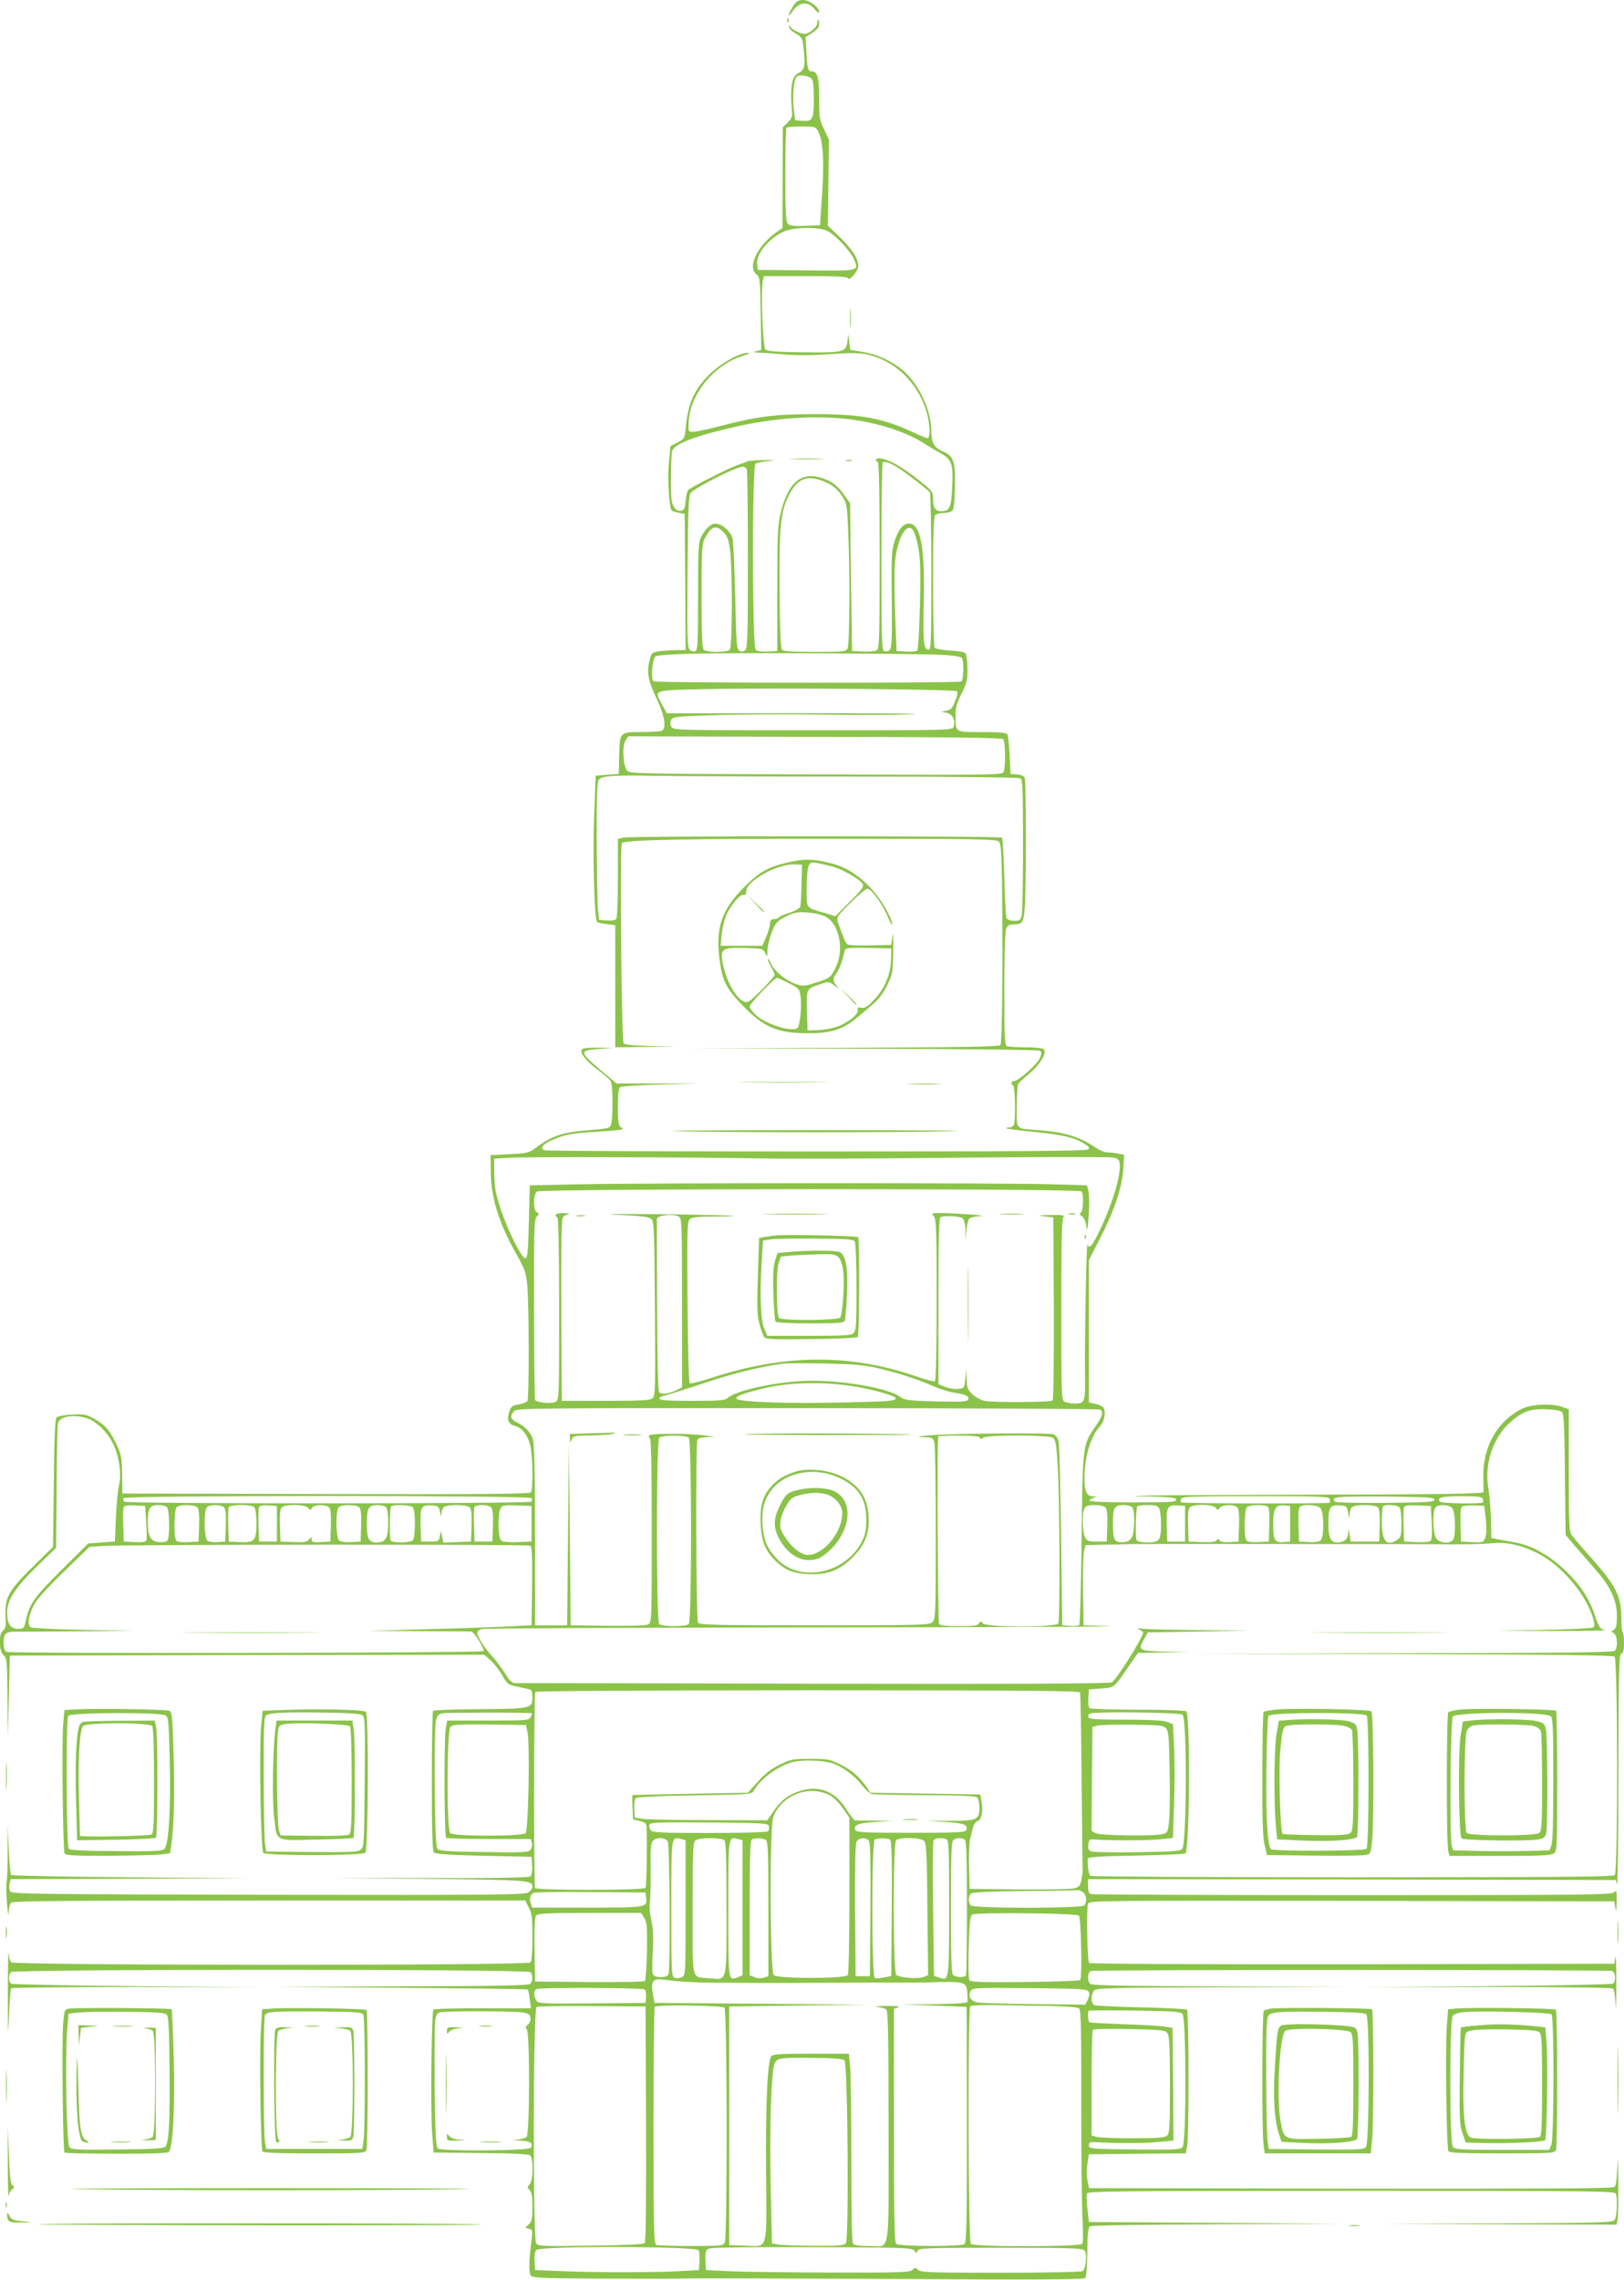 <?xml version="1.0" standalone="no"?>
<!DOCTYPE svg PUBLIC "-//W3C//DTD SVG 20010904//EN"
 "http://www.w3.org/TR/2001/REC-SVG-20010904/DTD/svg10.dtd">
<svg version="1.0" xmlns="http://www.w3.org/2000/svg"
 width="912pt" height="1280pt" viewBox="0 0 912 1280"
 preserveAspectRatio="xMidYMid meet">
<g transform="translate(0,1280) scale(0.1,-0.1)"
fill="#8bc34a" stroke="none">
<path d="M4453 12764 c-26 -40 -32 -72 -7 -34 40 60 88 67 128 19 14 -17 26
-24 26 -17 0 28 -54 68 -91 68 -28 -1 -38 -7 -56 -36z"/>
<path d="M4421 12684 c0 -11 3 -14 6 -6 3 7 2 16 -1 19 -3 4 -6 -2 -5 -13z"/>
<path d="M4590 12671 c0 -23 -45 -61 -72 -61 -25 0 -75 26 -81 42 -4 9 -6 8
-6 -2 -1 -9 14 -24 32 -35 43 -25 45 -28 52 -111 8 -78 1 -99 -36 -117 -30
-16 -42 -76 -34 -174 6 -70 6 -73 -21 -100 l-28 -28 -1 -283 -1 -282 -24 -17
c-113 -75 -177 -204 -121 -244 18 -13 20 -30 23 -219 l3 -204 -25 -7 c-22 -6
-21 -7 10 -9 19 0 85 -5 145 -10 70 -6 165 -5 260 2 114 8 162 7 205 -2 152
-34 276 -150 329 -308 23 -66 28 -162 10 -162 -6 0 -39 13 -73 29 -174 83
-297 106 -561 106 -230 -1 -318 -12 -530 -67 -66 -17 -133 -32 -150 -32 -30
-1 -30 -1 -28 50 6 157 139 323 299 374 39 13 50 19 33 19 -47 1 -162 -65
-221 -127 -83 -86 -113 -157 -127 -291 -6 -63 -7 -65 -46 -85 l-40 -21 -9
-100 c-8 -93 2 -246 17 -262 3 -3 21 -8 39 -12 l33 -7 3 -382 2 -382 -48 0
c-27 0 -70 -3 -96 -6 -42 -6 -47 -9 -56 -43 -20 -71 -12 -118 35 -218 49 -102
60 -175 29 -187 -9 -3 -60 -6 -114 -6 -121 0 -120 0 -123 -138 l-2 -97 -65 -5
-65 -5 -9 -240 c-8 -219 2 -566 17 -582 3 -2 27 -8 54 -11 l48 -7 0 -343 0
-342 170 2 170 2 -141 3 c-99 3 -145 7 -152 16 -12 15 -21 1105 -10 1123 13
19 354 26 1247 25 748 0 857 -2 870 -16 12 -12 15 -54 18 -227 6 -464 1 -903
-9 -915 -8 -10 -196 -13 -882 -16 l-871 -2 980 -3 c552 -1 986 -6 994 -11 12
-8 12 -14 1 -41 -14 -34 -121 -130 -146 -130 -16 0 -19 -16 -4 -25 11 -7 14
-193 4 -219 -3 -9 -15 -16 -27 -16 -11 0 -18 -2 -15 -5 2 -3 72 -12 154 -20
157 -15 227 -31 283 -66 26 -16 31 -23 22 -32 -9 -9 -373 -12 -1524 -12 -832
0 -1520 3 -1529 7 -27 11 -12 33 40 56 71 32 116 41 242 47 63 4 126 9 140 11
22 5 23 7 7 15 -14 9 -17 26 -17 114 0 72 4 106 13 112 6 4 109 11 227 14
l215 6 -231 0 -232 0 -52 44 c-162 135 -164 141 -45 150 l80 5 -80 2 c-44 1
-86 -2 -94 -7 -22 -14 15 -65 87 -118 34 -25 67 -54 72 -64 13 -23 13 -225 0
-248 -7 -15 -28 -19 -109 -25 -156 -11 -219 -31 -309 -98 -42 -31 -49 -33
-150 -38 l-107 -5 1 -95 c1 -146 47 -290 146 -465 45 -79 52 -99 59 -170 10
-102 11 -636 1 -651 -4 -6 -26 -15 -49 -19 -36 -6 -43 -11 -53 -41 -15 -45 -5
-71 30 -79 41 -9 76 -55 89 -115 13 -59 15 -239 3 -258 -7 -10 -243 -12 -1151
-10 l-1144 3 -1 105 c-1 92 -5 112 -29 165 -39 84 -67 116 -127 149 -46 25
-59 28 -125 24 -41 -2 -80 -9 -87 -16 -9 -9 -13 -101 -16 -369 l-4 -357 -112
-111 c-138 -135 -159 -174 -155 -276 3 -58 1 -73 -14 -83 -26 -20 -24 -116 3
-139 19 -16 20 -31 22 -239 l2 -223 6 230 5 230 1332 3 1332 2 35 -31 c20 -17
49 -55 66 -84 29 -51 33 -54 88 -65 31 -7 63 -14 70 -16 7 -2 12 -20 12 -43 0
-63 -8 -65 -298 -67 -139 -1 -256 -5 -260 -9 -4 -4 -7 -182 -7 -395 0 -286 3
-392 12 -401 8 -8 94 -14 280 -18 l268 -6 3 -49 c2 -27 -2 -54 -8 -60 -8 -8
-171 -11 -558 -10 l-547 1 541 -6 c561 -6 574 -7 574 -47 0 -7 -10 -20 -23
-29 -21 -13 -186 -15 -1462 -13 -1304 3 -1439 4 -1448 19 -5 9 -7 28 -3 42 l6
27 668 2 667 3 -662 5 c-364 3 -665 9 -670 13 -4 5 -11 70 -14 145 l-6 137 0
-150 c0 -82 -2 -159 -6 -170 -3 -11 -2 -65 2 -120 5 -55 9 -80 10 -54 0 25 6
50 13 57 9 9 345 12 1450 12 l1438 0 20 -40 c17 -33 20 -59 20 -168 0 -86 -4
-132 -12 -140 -18 -18 -2901 -17 -2916 1 -6 7 -12 30 -14 52 -2 22 -4 -86 -4
-240 0 -222 1 -247 6 -123 3 86 9 160 13 165 5 4 319 7 700 7 l692 -1 -690 6
c-379 3 -696 10 -702 14 -16 10 -17 49 -1 65 17 17 2899 17 2916 0 15 -15 15
-51 0 -66 -9 -9 -186 -13 -723 -14 l-710 -3 707 -5 c388 -3 709 -7 712 -10 2
-3 8 -28 11 -55 l7 -50 -270 0 c-149 0 -274 -3 -278 -8 -11 -11 -17 -573 -7
-697 l8 -105 264 -3 c175 -1 269 -6 278 -13 20 -17 18 -143 -3 -163 -14 -15
-14 -17 0 -32 12 -11 16 -36 16 -94 0 -67 -3 -82 -20 -98 l-21 -19 22 -6 c19
-5 21 -10 15 -54 -17 -134 -18 -199 -2 -212 12 -10 101 -13 398 -14 211 -1
435 -1 498 1 63 1 585 0 1159 -3 756 -5 1047 -3 1055 5 6 6 11 63 12 146 1
104 5 138 15 145 8 5 329 10 714 11 l700 3 -710 5 -710 5 -8 73 c-5 40 -6 79
-3 87 5 13 190 15 1485 15 1339 0 1479 -1 1485 -16 11 -28 6 -130 -6 -147 -12
-16 -66 -17 -658 -20 l-645 -2 656 -3 657 -2 6 31 c3 17 5 115 4 218 -1 120
-3 148 -5 79 -3 -72 -8 -110 -17 -117 -9 -8 -426 -10 -1482 -9 l-1468 3 -9 43
c-5 24 -5 66 0 95 l8 52 272 3 272 2 8 38 c10 48 10 759 -1 769 -4 4 -121 10
-259 13 -139 3 -258 9 -264 13 -7 5 -13 21 -13 36 0 15 6 35 13 44 11 16 69
17 722 20 l710 2 -720 3 c-545 1 -724 5 -733 14 -17 17 -15 65 4 72 20 8 2908
8 2928 0 19 -7 22 -59 4 -71 -7 -4 -323 -11 -703 -14 l-690 -6 692 1 c439 0
696 -3 702 -9 6 -6 12 -48 14 -95 1 -47 3 3 4 110 0 107 -2 179 -6 160 l-6
-35 -1469 -3 c-812 -1 -1474 2 -1479 7 -12 12 -17 312 -6 334 9 16 88 17 1482
15 l1472 -3 6 -35 c5 -26 7 -18 8 33 1 62 0 67 -15 53 -14 -14 -161 -16 -1469
-16 -799 0 -1460 3 -1469 6 -11 4 -16 19 -16 45 l0 39 1482 -2 1482 -3 7 -25
c4 -14 7 271 8 633 1 575 3 658 16 663 11 4 15 21 15 58 0 29 -3 56 -7 60 -5
4 -8 45 -8 90 0 112 -32 175 -163 323 -55 61 -107 122 -116 135 -14 19 -16 67
-16 364 l0 342 -37 13 c-60 21 -170 16 -223 -9 -139 -67 -223 -212 -220 -382
1 -41 1 -81 1 -87 -1 -10 -225 -13 -1078 -15 -593 -1 -981 -5 -863 -8 182 -4
215 -7 215 -20 0 -13 -34 -15 -242 -15 -155 0 -243 4 -244 10 0 5 10 13 23 17
22 6 22 6 -4 7 -36 1 -48 26 -48 103 1 120 34 233 87 290 27 28 36 89 16 109
-6 6 -26 14 -45 18 l-33 7 0 399 0 400 63 123 c82 161 123 284 130 388 l5 81
-33 6 c-18 4 -45 7 -60 7 -15 0 -44 11 -64 25 -92 63 -175 88 -321 100 -137
10 -125 -3 -125 133 0 64 4 122 8 127 4 6 32 32 63 58 63 53 103 122 78 138
-8 5 -53 9 -101 9 -47 0 -93 3 -102 6 -14 5 -16 43 -16 319 0 180 4 325 10
339 6 17 17 26 32 26 61 0 65 6 73 93 8 95 8 701 0 728 -4 12 -18 19 -43 21
l-37 3 -5 105 c-3 58 -9 111 -13 118 -6 8 -46 12 -143 12 -153 0 -146 -4 -148
88 -1 46 6 71 33 127 31 61 35 79 34 143 0 41 -6 79 -12 85 -7 7 -46 13 -89
15 -42 3 -80 9 -84 16 -4 6 -8 173 -8 372 0 267 3 363 12 372 7 7 29 12 49 12
20 0 42 6 48 14 8 9 13 61 14 138 2 140 -8 168 -68 194 -49 20 -65 49 -65 115
0 117 -72 268 -163 343 -63 51 -141 87 -221 100 l-71 12 -6 45 -5 44 -5 -40
c-6 -62 -22 -66 -251 -63 -144 2 -200 6 -210 16 -14 14 -26 340 -14 387 l6 25
234 0 c168 0 235 -3 238 -12 7 -19 58 41 58 68 0 42 -35 96 -104 163 l-67 64
3 241 3 241 -27 59 c-26 53 -28 69 -28 176 0 122 -9 150 -46 150 -17 0 -22 24
-26 119 l-4 73 38 24 c27 18 38 31 38 49 0 14 -2 25 -5 25 -3 0 -5 -9 -5 -19z
m-33 -312 c9 -8 13 -40 13 -114 0 -117 -6 -128 -67 -123 l-38 3 -7 60 c-9 69
-1 164 15 183 12 15 61 9 84 -9z m38 -298 c27 -54 34 -156 22 -346 l-12 -180
-85 -3 c-71 -2 -87 0 -97 14 -10 13 -13 83 -13 274 0 141 3 260 7 263 3 4 41
7 84 7 77 0 79 -1 94 -29z m50 -557 c44 -20 132 -114 151 -160 28 -66 34 -65
-268 -62 l-273 3 -3 33 c-6 58 66 144 152 183 54 24 193 26 241 3z m224 -1074
c123 -25 235 -66 311 -114 30 -19 76 -46 101 -60 64 -35 73 -61 66 -193 -5
-114 -14 -133 -62 -133 -32 0 -45 20 -45 67 0 42 -2 45 -82 109 -89 70 -153
107 -205 119 -32 6 -46 -6 -23 -20 6 -4 10 -190 10 -524 0 -435 -2 -520 -14
-530 -9 -7 -40 -11 -78 -9 l-63 3 -6 415 -5 415 -36 50 c-40 55 -72 77 -136
95 -109 29 -177 -34 -218 -200 -16 -66 -19 -118 -19 -425 l0 -350 -53 -3 c-31
-2 -60 2 -68 9 -20 16 -21 1033 -1 1046 6 4 37 11 67 14 50 6 47 6 -25 6 -44
-1 -84 -4 -90 -8 -5 -3 -28 -12 -50 -19 -41 -13 -263 -124 -280 -141 -5 -5
-12 -33 -15 -62 -4 -44 -8 -52 -27 -55 -15 -2 -27 5 -39 23 -13 21 -17 50 -16
159 0 74 3 143 7 155 12 39 136 86 360 136 263 59 526 68 734 25z m176 -257
c47 -31 167 -123 177 -138 4 -5 8 -207 8 -448 0 -412 -1 -438 -17 -435 -27 5
-30 43 -25 283 6 297 -19 425 -83 425 -33 0 -58 -29 -81 -97 -17 -53 -19 -83
-16 -329 2 -232 0 -273 -13 -284 -8 -7 -22 -10 -30 -6 -13 5 -15 71 -15 529 0
288 3 527 7 530 10 10 42 -1 88 -30z m-851 -9 c3 -9 6 -237 6 -509 0 -437 -2
-494 -16 -506 -11 -9 -20 -10 -32 -2 -15 9 -18 45 -23 299 -4 159 -10 306 -14
326 -9 43 -59 88 -98 88 -26 0 -56 -29 -81 -77 -14 -27 -16 -76 -16 -333 0
-259 -2 -301 -15 -306 -8 -4 -22 0 -31 7 -14 12 -16 59 -13 441 3 363 6 429
19 442 37 36 255 145 291 146 9 0 20 -7 23 -16z m456 -77 c29 -14 56 -38 76
-68 30 -45 31 -50 37 -199 11 -239 8 -639 -3 -661 -10 -18 -23 -19 -184 -19
-134 0 -176 3 -185 13 -7 10 -12 118 -13 343 -3 362 6 438 59 536 49 90 109
105 213 55z m-587 -275 c22 -22 29 -43 37 -103 14 -112 13 -542 -2 -557 -7 -7
-39 -12 -73 -12 -34 0 -66 5 -73 12 -9 9 -12 89 -12 300 0 247 2 294 16 321
38 74 64 83 107 39z m1076 -15 c29 -93 33 -157 27 -396 -3 -135 -10 -249 -15
-254 -4 -4 -32 -7 -62 -5 l-54 3 -8 200 c-4 110 -5 237 -2 282 10 164 82 271
114 170z m161 -674 c53 -3 98 -10 102 -17 12 -18 9 -124 -3 -132 -16 -10
-1713 -9 -1729 1 -15 9 -8 121 10 139 7 7 82 13 213 16 241 6 1272 1 1407 -7z
m74 -204 c6 -5 2 -27 -10 -56 -16 -39 -25 -49 -49 -53 l-30 -6 31 -6 c34 -7
51 -42 39 -79 -6 -19 -27 -19 -790 -19 -774 0 -784 0 -795 20 -7 14 -7 26 -1
39 10 17 30 19 248 26 131 4 398 6 593 3 195 -3 427 -2 515 2 88 3 -186 6
-610 6 l-770 -1 -27 50 c-46 83 -58 79 247 86 368 8 1398 -1 1409 -12z m260
-269 c12 -12 14 -156 2 -185 -6 -16 -78 -17 -1051 -13 -976 3 -1045 4 -1062
20 -24 25 -31 139 -10 171 l15 23 1047 -3 c757 -1 1051 -5 1059 -13z m-829
-210 c556 0 916 -4 925 -10 13 -8 15 -61 15 -377 0 -202 -3 -380 -8 -395 -6
-24 -13 -28 -42 -28 -18 0 -37 6 -42 13 -4 6 -10 110 -13 229 -3 119 -9 220
-13 225 -11 10 -2092 11 -2129 0 l-28 -7 0 -218 c0 -119 -4 -223 -9 -230 -5
-9 -24 -12 -52 -10 l-44 3 -7 55 c-3 30 -6 204 -7 386 -1 250 2 334 12 347 16
21 82 26 332 21 110 -2 610 -4 1110 -4z m-525 -2144 c129 -3 618 -1 1085 4
468 5 866 5 885 1 29 -5 36 -12 38 -35 8 -67 -48 -247 -123 -396 -34 -68 -49
-83 -58 -57 -6 16 -16 -516 -14 -716 2 -174 1 -177 -61 -177 -18 0 -42 5 -53
10 -18 10 -19 27 -19 518 0 382 3 511 12 520 9 9 -7 12 -73 10 -71 -1 -77 -2
-34 -7 l50 -6 3 -509 c1 -281 -2 -514 -7 -519 -10 -10 -330 -12 -382 -2 -19 4
-50 20 -67 36 -28 26 -32 37 -34 87 l-1 57 -6 -55 c-6 -55 -6 -55 -43 -58 -20
-2 -52 4 -72 12 l-36 15 0 465 c0 325 3 467 11 472 19 11 108 7 124 -6 10 -8
16 -33 17 -69 l2 -56 3 55 c3 30 9 60 15 67 6 7 34 14 62 15 61 2 -103 15
-208 17 -66 1 -68 0 -53 -17 15 -17 17 -64 17 -470 0 -281 -4 -453 -10 -457
-5 -3 -56 10 -113 30 -369 126 -738 122 -1144 -12 -62 -20 -116 -33 -120 -29
-5 4 -10 211 -12 459 -3 425 -2 451 15 464 12 9 53 13 133 13 63 0 112 2 110
4 -2 2 -186 6 -409 9 -266 2 -347 1 -236 -4 135 -6 172 -11 185 -24 14 -14 16
-70 19 -504 3 -450 2 -489 -14 -502 -14 -11 -65 -14 -263 -14 l-246 0 -3 509
c-1 354 1 513 9 522 6 7 20 15 32 17 12 2 1 5 -25 6 -45 1 -61 -10 -38 -24 6
-4 10 -187 10 -515 0 -508 0 -509 -21 -521 -23 -12 -105 -4 -114 11 -3 4 -5
234 -6 509 -1 453 1 504 15 520 15 17 15 19 1 24 -21 9 -21 100 0 117 21 17
3041 18 3058 1 14 -14 11 -112 -4 -121 -8 -6 -6 -11 6 -18 11 -6 21 -27 25
-53 5 -37 8 -26 14 61 4 58 3 119 -2 135 l-8 30 -200 6 c-257 8 -2261 8 -2639
0 l-290 -6 -5 -205 c-4 -165 -8 -205 -19 -205 -21 0 -96 148 -137 270 -30 91
-37 125 -38 200 l-1 90 90 5 c94 6 1012 3 1415 -4z m-469 -326 c18 -10 19 -26
19 -485 l0 -474 -27 -14 c-43 -22 -90 -28 -101 -14 -7 8 -11 181 -12 487 -1
261 -1 480 -1 487 2 20 90 30 122 13z m1104 -848 c118 -27 244 -67 325 -104
36 -16 92 -34 124 -38 63 -9 83 -21 71 -40 -6 -10 -51 -11 -180 -8 -154 4
-174 7 -201 26 -70 51 -347 97 -534 89 -174 -7 -386 -54 -434 -96 -15 -13 -46
-16 -199 -16 -128 0 -181 3 -184 12 -2 6 10 14 29 18 18 4 119 35 223 70 161
54 298 88 440 109 17 2 120 3 230 1 155 -3 220 -8 290 -23z m-105 -108 c102
-18 220 -52 220 -63 0 -17 -30 -19 -291 -25 -327 -8 -604 3 -604 23 0 14 44
30 157 57 150 35 341 38 518 8z m1368 -128 c21 -12 13 -38 -27 -96 -71 -100
-72 -108 -77 -635 -3 -258 -9 -474 -13 -478 -5 -5 -28 -7 -52 -5 l-44 3 -6
500 c-4 275 -10 514 -14 532 -4 20 -16 35 -29 40 -26 10 -592 5 -701 -6 -69
-7 -73 -8 -28 -10 48 -1 53 -3 60 -28 5 -16 8 -245 8 -510 0 -450 -1 -483 -18
-500 -17 -17 -57 -18 -663 -18 -562 0 -646 2 -654 15 -11 16 -14 998 -4 1024
4 11 20 16 53 17 l46 2 -60 8 c-83 12 -296 12 -307 1 -6 -6 -6 -12 1 -16 8 -5
11 -162 11 -521 0 -502 0 -515 -20 -525 -12 -7 -95 -9 -227 -8 l-208 3 -5 510
-5 510 -5 -510 -5 -510 -90 0 -90 0 0 505 c-1 376 -4 514 -13 541 -14 40 -41
69 -89 93 -37 18 -41 38 -15 64 16 16 107 17 1648 16 897 0 1636 -4 1642 -8z
m2594 -14 c10 -10 14 -91 16 -351 l4 -339 51 -60 c29 -33 81 -93 116 -133 86
-98 121 -173 121 -261 0 -53 -4 -69 -17 -78 -17 -10 -17 -10 0 -20 20 -13 24
-79 5 -98 -9 -9 -287 -13 -1177 -14 l-1166 -3 1164 -2 c840 -2 1168 -6 1178
-14 18 -16 20 -1208 1 -1227 -9 -9 -350 -12 -1473 -12 -803 0 -1465 4 -1472 8
-9 6 -17 60 -14 98 1 8 85 13 271 16 149 3 274 8 277 12 24 23 28 775 5 798
-5 5 -126 9 -269 9 -142 0 -265 4 -272 8 -8 5 -11 25 -9 57 l3 49 68 5 c77 6
71 1 158 128 l50 72 142 2 142 2 -132 3 c-148 4 -154 7 -119 69 l22 39 284 5
285 5 -271 3 c-149 1 -293 4 -320 7 -38 4 -44 3 -26 -4 12 -6 22 -13 22 -16 0
-25 -144 -256 -175 -280 -9 -8 -528 -10 -1672 -8 -912 2 -1668 4 -1681 3 -17
0 -31 15 -58 58 -20 31 -49 71 -65 87 -39 40 -89 116 -89 136 0 10 11 20 26
23 14 4 846 8 1848 9 1001 1 1756 4 1676 7 l-145 5 -3 193 c-1 106 1 207 6
225 l8 32 130 3 c71 1 134 3 139 3 11 1 1658 0 1690 -1 138 -2 262 0 317 5 86
9 164 -7 258 -53 136 -66 281 -236 318 -374 8 -28 7 -40 -1 -45 -7 -5 -131
-11 -277 -14 l-265 -5 315 -1 c173 0 306 2 295 4 -30 7 -35 15 -59 85 -32 95
-82 171 -166 251 -89 85 -188 140 -280 157 -36 6 -81 14 -100 18 l-35 7 -2
105 c-2 58 -8 136 -15 174 -23 132 24 279 117 365 71 65 115 82 207 79 46 -2
82 -8 90 -16z m-8288 -33 c51 -14 120 -79 150 -143 35 -70 49 -169 35 -232 -7
-27 -15 -110 -18 -184 l-6 -135 -75 -5 -75 -6 -150 -149 c-154 -153 -179 -189
-199 -280 -11 -48 -13 -50 -46 -50 -41 0 -60 28 -60 91 0 70 43 138 165 257
l110 107 3 338 c1 185 4 347 7 360 9 39 80 53 159 31z m3384 -111 c17 -17 17
-1029 0 -1046 -7 -7 -41 -12 -83 -12 -42 0 -76 5 -83 12 -17 17 -17 1029 0
1046 16 16 150 16 166 0z m1635 0 c4 -10 7 -10 18 0 19 17 368 17 393 -1 14
-10 19 -38 26 -162 11 -168 13 -855 4 -879 -9 -24 -405 -24 -425 0 -11 14 -13
14 -21 0 -7 -13 -29 -16 -113 -16 -69 0 -106 4 -111 12 -8 12 -12 1046 -5
1054 2 2 55 4 117 4 81 0 114 -4 117 -12z m-2517 -339 c3 -6 2 -15 -3 -20 -12
-12 -2273 -13 -2286 0 -5 5 -6 14 -3 20 10 16 2282 16 2292 0z m4481 -4 c3 -9
3 -18 0 -22 -7 -6 -828 -5 -835 2 -2 2 -2 11 1 20 6 13 56 15 417 15 361 0
411 -2 417 -15z m588 -5 c0 -13 -38 -15 -274 -18 -160 -1 -279 2 -284 7 -27
27 10 31 281 29 238 -3 277 -5 277 -18z m272 5 c3 -9 3 -18 1 -20 -9 -10 -231
-6 -240 3 -24 24 6 32 118 32 94 0 116 -3 121 -15z m-7506 -130 c3 -49 4 -96
1 -103 -3 -9 -22 -12 -66 -10 l-61 3 -3 89 c-2 49 0 96 2 103 4 10 21 13 63
11 l58 -3 6 -90z m117 83 c14 -14 16 -165 3 -186 -5 -8 -23 -12 -47 -10 -48 4
-64 30 -64 111 0 78 11 97 58 97 21 0 43 -5 50 -12z m171 -2 c8 -9 11 -46 9
-103 l-3 -88 -59 -3 c-41 -2 -62 1 -67 10 -14 21 -11 172 3 186 17 17 103 15
117 -2z m150 0 c8 -9 11 -46 9 -103 l-3 -88 -43 -3 c-24 -2 -50 2 -58 9 -18
15 -20 169 -2 187 17 17 83 15 97 -2z m169 2 c7 -7 12 -43 12 -89 0 -100 -10
-111 -94 -107 l-61 3 -3 89 c-2 49 -1 95 2 103 7 17 127 18 144 1z m127 -93
l0 -100 -50 0 -50 0 -3 89 c-2 49 0 96 2 103 4 10 20 13 53 11 l48 -3 0 -100z
m176 89 c11 -14 13 -14 21 0 11 20 81 21 97 2 8 -9 11 -46 9 -103 l-3 -88 -52
-3 c-45 -3 -53 0 -53 15 -1 17 -1 17 -14 0 -12 -15 -26 -17 -87 -15 l-74 3 -3
88 c-2 57 1 94 9 103 17 20 132 19 150 -2z m288 2 c8 -9 11 -46 9 -103 l-3
-88 -53 -3 c-31 -2 -60 2 -68 9 -18 15 -20 169 -2 187 17 17 103 15 117 -2z
m149 2 c7 -7 12 -42 12 -87 0 -87 -14 -111 -66 -111 -43 0 -54 21 -54 105 0
87 10 105 58 105 21 0 43 -5 50 -12z m150 0 c7 -7 12 -43 12 -93 0 -50 -5 -86
-12 -93 -15 -15 -114 -16 -124 -1 -7 13 -6 178 2 191 8 13 109 9 122 -4z m153
-28 c5 -27 7 -29 8 -9 0 14 6 30 13 37 17 17 133 16 147 -2 8 -9 11 -46 9
-103 l-3 -88 -78 -3 -77 -3 -7 33 -7 33 -6 -30 c-5 -29 -8 -30 -55 -30 l-50 0
-3 88 c-3 106 4 119 62 115 38 -3 41 -5 47 -38z m288 26 c8 -9 11 -46 9 -103
l-3 -88 -50 0 -50 0 -3 89 c-2 49 -1 95 2 103 7 18 80 17 95 -1z m226 -91 l0
-100 -78 -3 c-50 -2 -84 1 -93 9 -17 14 -20 150 -3 180 9 18 19 19 92 17 l82
-3 0 -100z m3224 91 c8 -9 11 -46 9 -103 l-3 -88 -55 0 c-48 0 -56 3 -67 25
-15 30 -17 134 -3 161 8 15 21 19 59 19 29 0 53 -6 60 -14z m149 2 c16 -16 15
-136 -1 -168 -9 -18 -22 -26 -45 -28 -53 -5 -62 10 -62 102 0 93 7 106 60 106
20 0 41 -5 48 -12z m152 -7 c5 -11 10 -50 10 -86 0 -93 -8 -105 -75 -105 -32
0 -57 5 -62 13 -8 12 -5 175 4 190 2 4 29 7 58 7 43 0 56 -4 65 -19z m145 -86
l0 -100 -50 0 -50 0 -3 88 c-3 106 4 119 62 115 l41 -3 0 -100z m173 89 c8
-14 10 -14 21 0 17 20 84 21 100 2 8 -9 11 -46 9 -103 l-3 -88 -49 -3 c-32 -2
-52 1 -58 10 -6 11 -10 11 -16 0 -6 -9 -30 -12 -83 -10 l-74 3 -3 88 c-2 57 1
94 9 103 17 21 135 19 147 -2z m290 8 c9 -6 12 -34 10 -103 l-3 -94 -59 -3
c-41 -2 -62 1 -67 10 -14 21 -11 172 3 186 14 14 96 16 116 4z m127 -97 l0
-100 -33 -3 c-53 -5 -62 10 -62 99 0 90 13 112 64 107 l31 -3 0 -100z m169 89
c22 -21 23 -166 2 -183 -8 -7 -37 -11 -68 -9 l-53 3 -3 94 c-2 69 1 97 10 103
23 14 96 9 112 -8z m157 -29 c5 -35 6 -36 8 -9 0 16 6 35 13 42 17 17 133 16
147 -2 8 -9 11 -46 9 -103 l-3 -88 -80 0 -80 0 -6 40 c-6 37 -6 38 -8 8 -1
-34 -23 -53 -60 -53 -39 0 -51 26 -51 109 0 90 9 103 65 99 38 -3 40 -5 46
-43z m287 33 c7 -7 12 -43 12 -89 0 -69 -3 -80 -22 -93 -60 -42 -88 -10 -88
98 0 45 3 86 7 89 11 12 78 8 91 -5z m182 -83 c3 -50 1 -96 -4 -103 -6 -9 -31
-12 -80 -10 l-71 3 -3 89 c-2 49 0 96 2 103 4 10 24 13 78 11 l73 -3 5 -90z
m114 79 c20 -19 23 -163 4 -182 -21 -21 -75 -15 -92 10 -20 27 -22 158 -4 176
17 17 74 15 92 -4z m190 -64 c5 -50 4 -84 -3 -103 -10 -27 -13 -28 -73 -25
l-63 3 -3 94 c-2 69 1 97 10 103 7 4 38 7 68 6 l55 -3 9 -75z m-5366 -148 c9
-7 12 -59 10 -228 l-3 -219 -160 -8 c-88 -4 -295 -11 -460 -15 l-300 -9 285
-1 c157 -1 290 -1 296 -2 15 0 77 -98 69 -110 -7 -11 -2651 -15 -2679 -4 -20
8 -22 87 -2 103 7 6 29 11 47 10 19 0 178 1 354 2 l320 3 -285 5 c-157 3 -291
10 -297 14 -20 13 -15 57 12 115 19 40 60 87 171 195 l146 142 61 5 c101 9
2401 10 2415 2z m3087 -824 c3 -7 7 -231 9 -498 3 -267 5 -492 6 -500 1 -8 -3
-33 -7 -54 -7 -34 -13 -41 -40 -48 -18 -5 -157 -7 -310 -6 l-278 3 -3 125 c-2
69 1 141 7 160 5 19 12 47 16 62 3 15 14 29 24 33 23 7 33 54 23 110 l-7 40
-309 5 -309 5 -16 25 c-37 58 -87 102 -149 132 -62 31 -73 33 -172 33 -99 0
-109 -2 -172 -33 -48 -23 -83 -51 -122 -95 l-56 -62 -322 -6 c-178 -3 -324 -7
-326 -7 -2 -1 -2 -32 0 -69 l3 -68 38 -9 c27 -7 37 -15 38 -30 3 -109 0 -337
-6 -345 -9 -15 -611 -15 -620 -1 -8 13 -7 1089 1 1101 3 5 649 9 1530 9 1211
0 1526 -3 1529 -12z m-3077 -117 c1 0 -2 -10 -8 -21 -10 -19 -21 -20 -240 -20
l-229 0 -8 -47 c-10 -58 -8 -601 2 -611 3 -4 112 -7 241 -7 l235 0 6 -23 c3
-12 -1 -29 -8 -38 -11 -14 -44 -16 -261 -12 -185 2 -250 6 -260 16 -10 10 -14
89 -16 345 -2 183 1 350 5 372 7 33 14 41 38 46 24 5 492 5 503 0z m3653 -8
c25 -25 24 -713 -2 -754 -7 -11 -54 -15 -244 -18 -129 -2 -247 0 -261 3 -21 6
-25 12 -22 39 3 30 5 32 38 29 84 -6 311 -6 371 2 l66 7 6 182 c4 101 4 244 1
319 l-7 137 -31 13 c-22 9 -94 13 -235 13 -164 0 -205 3 -209 14 -2 7 1 17 7
20 21 13 509 7 522 -6z m-3678 -103 c13 -75 4 -547 -11 -562 -19 -19 -405 -19
-424 0 -20 20 -19 572 1 596 12 14 37 16 220 14 l205 -3 9 -45z m3584 28 c15
-16 18 -45 21 -238 3 -120 1 -249 -3 -285 -6 -60 -9 -66 -33 -72 -50 -13 -355
-9 -380 5 l-22 13 2 292 3 292 30 7 c17 4 105 6 197 5 144 -2 170 -4 185 -19z
m-1875 -197 c54 -17 128 -70 166 -121 19 -25 44 -48 56 -52 11 -3 147 -6 301
-7 204 -1 284 -4 293 -13 7 -7 12 -33 12 -60 0 -65 -14 -71 -169 -71 l-126 0
102 -6 c103 -6 131 -16 120 -45 -6 -14 -44 -16 -312 -16 -268 0 -306 2 -312
16 -11 28 17 39 115 45 l97 6 -100 1 c-55 0 -105 1 -112 1 -6 1 -30 30 -52 66
-61 97 -151 133 -254 101 -67 -20 -107 -50 -151 -112 l-37 -54 -327 1 c-180 0
-347 4 -372 7 l-45 7 -3 49 c-2 27 2 54 8 60 7 7 116 13 331 16 301 5 321 6
331 24 38 68 130 137 216 162 52 15 165 12 224 -5z m-12 -180 c19 -10 52 -42
72 -72 l38 -54 0 -435 c0 -239 -4 -441 -9 -449 -14 -21 -395 -21 -416 0 -21
21 -24 839 -2 890 51 123 199 179 317 120z m-342 -175 c2 -10 0 -22 -6 -28 -5
-5 -138 -9 -328 -9 -283 0 -320 2 -331 17 -6 9 -9 22 -6 30 4 12 58 14 336 12
314 -3 332 -4 335 -22z m-568 -85 c11 -21 15 -717 4 -745 -9 -23 -80 -22 -88
1 -4 9 -4 66 0 127 4 81 2 128 -8 173 -9 38 -12 79 -8 105 3 25 5 108 4 186
-2 115 1 145 13 157 21 22 70 19 83 -4z m78 13 l22 -6 0 -379 c0 -370 0 -379
-20 -389 -12 -6 -30 -8 -40 -5 -19 6 -20 18 -20 390 0 417 -2 405 58 389z
m240 -6 c9 -9 12 -107 12 -379 0 -428 6 -405 -95 -396 -105 10 -95 -32 -95
393 0 345 1 374 18 383 24 15 145 14 160 -1z m80 6 l22 -6 0 -379 0 -379 -27
-11 c-54 -20 -53 -31 -53 385 0 418 -2 406 58 390z m152 -4 c13 -8 15 -62 15
-387 l0 -378 -25 -8 c-15 -5 -36 -5 -52 2 l-28 11 0 379 c0 294 3 380 13 384
21 9 61 7 77 -3z m579 -4 c8 -9 11 -120 9 -387 l-3 -374 -40 0 -40 0 -3 368
c-1 242 1 375 8 387 12 23 52 26 69 6z m119 6 c9 -7 12 -91 10 -387 l-3 -379
-40 -8 c-21 -5 -45 -6 -52 -4 -19 8 -19 772 0 779 19 8 71 7 85 -1z m193 -9
c11 -13 15 -91 17 -384 l4 -369 -28 -10 c-31 -12 -131 -4 -151 12 -18 15 -19
738 -1 756 19 19 143 16 159 -5z m123 11 c14 -5 16 -49 16 -384 0 -415 0 -412
-57 -393 l-28 10 -5 374 c-4 220 -2 379 3 387 10 13 45 16 71 6z m104 -2 c9
-7 12 -92 12 -381 0 -205 -2 -376 -5 -382 -9 -13 -59 -11 -73 3 -9 9 -12 107
-12 378 0 271 3 369 12 378 14 14 47 16 66 4z m666 -298 c19 -18 21 -55 4 -72
-17 -17 -619 -17 -636 0 -16 16 -15 53 1 67 9 7 108 12 293 14 153 1 289 3
301 5 12 1 29 -5 37 -14z m-2456 -27 c7 -57 8 -57 -330 -57 l-309 0 -8 23 c-9
24 -4 48 13 59 6 5 151 7 321 5 l310 -2 3 -28z m-11 -114 c16 -24 18 -48 16
-187 -2 -88 -7 -164 -11 -168 -5 -5 -145 -7 -313 -6 l-304 3 -3 179 c-2 123 1
183 9 192 9 11 67 14 300 14 l289 0 17 -27z m2442 12 c12 -12 19 -351 7 -362
-4 -4 -144 -9 -310 -11 -240 -2 -305 0 -312 10 -5 7 -7 88 -4 186 4 139 8 175
20 183 20 13 585 8 599 -6z m-2199 -372 c47 -3 123 -5 170 -5 47 0 153 0 235
-1 83 0 265 0 405 1 140 1 298 1 350 1 52 0 111 0 130 0 19 0 78 1 130 3 136
2 147 -2 152 -57 2 -24 2 -49 0 -55 -2 -6 -73 -11 -185 -12 l-182 -2 180 -6
c99 -3 181 -7 183 -8 1 -1 2 -298 2 -661 0 -544 -2 -661 -14 -670 -18 -15
-365 -14 -383 1 -10 8 -13 145 -13 665 l0 654 23 9 c15 6 -5 8 -68 8 -49 -1
-72 -3 -50 -5 22 -3 45 -9 52 -15 10 -8 13 -149 13 -659 0 -747 13 -669 -113
-669 -50 0 -78 4 -86 13 -7 9 -10 149 -10 459 0 244 -3 482 -6 526 l-8 82
-212 0 c-159 0 -215 -3 -223 -13 -22 -26 -33 -264 -30 -649 3 -459 15 -420
-122 -416 l-85 3 0 670 0 670 390 5 390 5 -600 5 -600 5 -9 52 c-12 72 1 88
64 78 25 -4 83 -10 130 -12z m-242 -42 c8 -5 12 -22 10 -42 l-3 -34 -300 -3
c-273 -2 -301 -1 -312 15 -7 9 -13 27 -13 39 0 12 6 25 13 27 21 9 591 7 605
-2z m2495 -12 c7 -11 5 -24 -4 -45 l-14 -29 -285 3 c-157 2 -300 6 -318 9 -39
6 -58 34 -42 63 11 20 19 20 332 18 280 -3 322 -5 331 -19z m-231 -81 c114 -2
171 -7 179 -15 9 -9 12 -137 11 -530 0 -285 3 -576 7 -648 4 -78 4 -135 -2
-143 -13 -17 -607 -18 -625 0 -15 15 -18 1318 -3 1334 6 5 67 8 138 7 70 -2
203 -4 295 -5z m-2254 -662 c1 -443 -1 -663 -8 -670 -7 -7 -121 -12 -303 -14
-262 -4 -294 -3 -306 12 -19 23 -17 1316 2 1328 7 4 147 7 312 5 l300 -2 3
-659z m440 652 c16 -16 17 -1289 2 -1319 -10 -18 -23 -19 -190 -19 -98 0 -185
3 -194 6 -14 6 -16 74 -16 668 0 365 3 666 7 669 12 13 378 8 391 -5z m2572
-34 c22 -21 23 -722 1 -748 -12 -15 -41 -16 -270 -14 -248 3 -256 4 -256 23 0
17 6 20 35 18 116 -7 277 -7 353 1 l87 8 -2 316 -3 317 -45 7 c-25 4 -128 10
-229 13 -102 4 -189 8 -193 11 -8 5 -11 57 -4 65 2 2 118 3 258 1 205 -3 256
-6 268 -18z m-3710 8 c38 -6 46 -11 48 -31 3 -15 -3 -30 -14 -38 -14 -10 -15
-16 -6 -25 18 -18 17 -591 -1 -606 -7 -6 -30 -12 -52 -15 -33 -3 -31 -4 16 -5
57 -2 76 -15 60 -40 -11 -18 -506 -21 -523 -4 -10 10 -14 89 -17 343 -1 182 0
350 3 374 6 38 11 44 34 48 46 7 404 6 452 -1z m3626 -117 c11 -15 14 -76 14
-291 0 -240 -2 -273 -17 -285 -12 -11 -58 -14 -192 -14 -97 0 -188 3 -203 8
l-28 7 0 294 c0 161 3 296 8 300 4 5 96 6 206 4 180 -4 200 -6 212 -23z
m-1814 -153 c19 -19 26 -1006 8 -1027 -10 -12 -43 -15 -184 -14 -94 1 -184 4
-201 8 l-30 6 -7 320 c-7 328 3 640 21 687 13 34 29 37 223 34 111 -1 161 -5
170 -14z m-819 -1066 c4 -6 6 -33 5 -61 l-3 -50 -105 -6 c-134 -8 -483 -8
-670 0 l-145 6 -3 51 c-2 34 2 55 11 62 27 23 894 21 910 -2z m1212 -2 c11
-16 12 -16 18 0 6 14 49 16 465 16 397 0 461 -2 472 -15 16 -19 8 -104 -11
-116 -8 -5 -215 -9 -461 -9 -393 0 -448 2 -462 16 -15 14 -17 14 -32 0 -14
-14 -69 -16 -467 -15 -249 1 -506 4 -572 8 l-120 6 -3 39 c-2 22 -1 50 2 62 6
23 8 24 164 26 86 2 345 2 576 1 378 -2 419 -4 431 -19z"/>
<path d="M4453 10223 c42 -2 112 -2 155 0 42 1 7 3 -78 3 -85 0 -120 -2 -77
-3z"/>
<path d="M4753 10213 c9 -2 23 -2 30 0 6 3 -1 5 -18 5 -16 0 -22 -2 -12 -5z"/>
<path d="M4318 5983 c84 -2 219 -2 300 0 81 1 12 3 -153 3 -165 0 -231 -2
-147 -3z"/>
<path d="M5623 5983 c31 -2 83 -2 115 0 31 2 5 3 -58 3 -63 0 -89 -1 -57 -3z"/>
<path d="M6003 5983 c9 -2 25 -2 35 0 9 3 1 5 -18 5 -19 0 -27 -2 -17 -5z"/>
<path d="M3238 5973 c12 -2 32 -2 45 0 12 2 2 4 -23 4 -25 0 -35 -2 -22 -4z"/>
<path d="M4360 5864 c-19 -2 -49 -6 -66 -9 l-31 -5 -7 -213 c-6 -178 -4 -222
9 -271 9 -33 21 -66 27 -74 10 -11 57 -13 264 -10 139 1 256 7 261 11 9 10 11
552 2 561 -7 8 -409 16 -459 10z m440 -34 c5 -8 10 -124 10 -257 0 -206 -2
-244 -16 -257 -13 -14 -50 -16 -250 -16 l-235 0 -16 38 c-21 46 -27 190 -16
367 l8 130 45 7 c25 3 139 5 253 4 172 -1 210 -4 217 -16z"/>
<path d="M4430 5771 l-64 -6 -14 -45 c-10 -33 -12 -84 -9 -187 3 -78 8 -146
12 -152 4 -7 71 -11 195 -11 160 0 189 2 194 15 3 9 9 71 12 138 8 154 -5 233
-42 248 -27 9 -174 10 -284 0z m279 -30 c12 -12 22 -41 26 -76 9 -70 -3 -245
-17 -262 -14 -17 -333 -19 -344 -2 -14 23 -16 263 -2 304 l13 40 65 6 c36 3
104 6 153 7 74 2 90 -1 106 -17z"/>
<path d="M6091 5854 c0 -11 3 -14 6 -6 3 7 2 16 -1 19 -3 4 -6 -2 -5 -13z"/>
<path d="M5435 5475 c0 -192 1 -270 2 -172 2 98 2 256 0 350 -1 95 -3 15 -2
-178z"/>
<path d="M3313 4753 l-113 -4 1 -27 c0 -26 1 -26 9 -4 9 21 16 22 107 23 54 1
109 5 123 9 18 6 20 8 5 7 -11 -1 -71 -3 -132 -4z"/>
<path d="M4245 4750 c-145 -3 -34 -6 328 -7 302 0 547 0 545 2 -7 6 -671 10
-873 5z"/>
<path d="M3508 4743 c23 -2 61 -2 85 0 23 2 4 4 -43 4 -47 0 -66 -2 -42 -4z"/>
<path d="M4465 4537 c-66 -22 -101 -44 -138 -87 -46 -54 -61 -110 -55 -212 5
-95 27 -146 84 -202 53 -51 99 -70 184 -74 107 -5 177 22 252 98 69 71 93 137
85 236 -8 105 -58 172 -162 220 -71 33 -185 42 -250 21z m243 -32 c112 -51
156 -118 157 -235 0 -58 -5 -85 -23 -121 -88 -180 -339 -237 -471 -109 -60 59
-84 112 -89 203 -5 90 12 148 61 204 80 91 237 116 365 58z"/>
<path d="M4486 4436 c-64 -14 -75 -24 -112 -101 -32 -68 -31 -118 6 -182 53
-92 132 -130 213 -104 21 7 57 35 86 66 103 114 108 260 10 311 -43 22 -131
26 -203 10z m156 -26 c47 -14 88 -61 88 -104 0 -109 -104 -236 -193 -236 -36
0 -88 39 -125 95 -29 43 -33 56 -29 93 2 24 18 64 34 90 25 41 35 48 78 59 65
14 101 15 147 3z"/>
<path d="M7433 3633 c175 -2 459 -2 630 0 172 1 29 2 -318 2 -346 0 -487 -1
-312 -2z"/>
<path d="M7168 3202 c-36 -4 -69 -10 -72 -13 -4 -3 -7 -158 -7 -345 -1 -255 2
-354 12 -399 l14 -60 260 -3 c143 -2 274 0 291 3 32 6 32 6 40 88 11 109 7
708 -4 719 -11 11 -442 19 -534 10z m507 -34 c14 -13 14 -733 -1 -748 -13 -13
-523 -15 -536 -2 -20 20 -29 166 -26 446 2 162 7 298 11 303 20 20 531 21 552
1z"/>
<path d="M7228 3143 l-46 -4 -13 -72 c-14 -78 -16 -368 -5 -508 l8 -86 156 -7
c143 -6 265 2 292 19 11 7 12 557 1 610 -5 25 -13 32 -51 42 -42 11 -237 14
-342 6z m321 -33 c19 -5 38 -15 43 -22 4 -7 8 -137 8 -289 0 -245 -2 -278 -17
-290 -12 -11 -56 -14 -195 -12 -99 1 -182 4 -185 7 -13 13 -23 347 -14 456 12
137 15 148 49 153 56 9 279 7 311 -3z"/>
<path d="M8203 3202 c-34 -4 -65 -11 -70 -15 -10 -11 -11 -742 0 -779 l7 -28
283 0 c229 0 287 3 303 14 18 14 19 30 19 404 0 215 -3 393 -6 397 -9 9 -463
15 -536 7z m506 -38 c12 -10 14 -74 14 -356 0 -232 -3 -352 -11 -370 l-11 -27
-133 -3 c-73 -2 -195 -2 -270 0 l-138 4 -7 26 c-13 46 -7 712 6 725 26 26 523
27 550 1z"/>
<path d="M8265 3141 l-50 -6 -13 -85 c-15 -94 -10 -556 6 -572 11 -11 385 -16
433 -5 30 6 38 13 43 38 8 43 7 524 -2 574 -7 37 -10 41 -52 52 -46 12 -277
14 -365 4z m346 -31 c25 -7 39 -18 43 -33 3 -12 6 -142 6 -288 0 -236 -2 -268
-17 -280 -21 -18 -388 -18 -406 0 -17 17 -16 536 0 573 8 17 22 28 40 31 59 9
300 6 334 -3z"/>
<path d="M1092 3633 c175 -2 461 -2 635 0 175 1 32 2 -317 2 -349 0 -492 -1
-318 -2z"/>
<path d="M5077 2583 c18 -2 50 -2 70 0 21 2 7 4 -32 4 -38 0 -55 -2 -38 -4z"/>
<path d="M2698 1423 c18 -2 45 -2 60 0 15 2 0 4 -33 4 -33 0 -45 -2 -27 -4z"/>
<path d="M2510 1398 c0 -20 1 -20 13 -5 6 9 30 18 52 20 35 3 34 4 -12 5 -48
2 -53 0 -53 -20z"/>
<path d="M2504 1100 c0 -151 2 -213 3 -137 2 75 2 199 0 275 -1 75 -3 13 -3
-138z"/>
<path d="M2510 802 c0 -20 4 -22 58 -20 53 1 54 2 12 5 -26 2 -50 11 -57 20
-12 15 -13 15 -13 -5z"/>
<path d="M2708 773 c29 -2 74 -2 100 0 26 2 2 3 -53 3 -55 0 -76 -1 -47 -3z"/>
<path d="M4774 11015 c0 -49 1 -71 3 -48 2 23 2 64 0 90 -2 26 -3 8 -3 -42z"/>
<path d="M4434 7960 c-121 -27 -169 -54 -258 -144 -123 -124 -157 -225 -136
-397 15 -125 37 -168 136 -270 120 -122 196 -152 382 -150 115 2 183 25 258
90 30 25 72 61 94 80 23 19 53 60 72 99 31 63 32 71 34 196 1 77 -1 110 -4 81
l-7 -50 -119 -3 c-70 -1 -123 1 -129 7 -10 10 -25 47 -50 119 -11 33 -10 34
68 112 44 44 87 80 96 80 23 0 86 -87 115 -158 13 -31 24 -50 24 -42 0 37 -64
146 -122 206 -72 75 -141 118 -224 138 -97 24 -145 25 -230 6z m241 -25 c57
-16 153 -71 169 -97 9 -15 -2 -31 -71 -100 l-82 -82 -63 19 c-104 30 -98 22
-98 135 0 54 4 110 10 125 9 23 13 25 47 20 21 -4 61 -13 88 -20z m-174 -100
c-1 -60 -4 -117 -7 -126 -2 -8 -29 -23 -59 -33 -30 -9 -57 -21 -60 -26 -4 -6
-16 -10 -28 -10 -17 0 -22 -6 -23 -28 -1 -15 -11 -48 -22 -74 l-21 -48 -117 0
-117 0 6 63 c3 34 15 83 25 108 25 57 80 122 98 115 9 -4 14 3 14 18 0 60 177
158 274 153 l40 -2 -3 -110z m134 -181 c76 -38 107 -180 61 -279 -29 -63 -36
-68 -118 -93 -62 -20 -70 -20 -111 -6 -55 19 -120 73 -137 114 -7 17 -15 28
-18 26 -2 -3 5 -21 17 -41 11 -20 21 -42 21 -48 0 -7 -34 -46 -75 -87 -69 -68
-76 -73 -99 -62 -49 22 -104 128 -120 229 -10 66 5 74 127 71 97 -3 102 -4
114 -28 12 -24 13 -24 13 15 0 22 11 67 24 100 21 54 29 63 77 88 47 24 63 27
120 24 38 -2 83 -12 104 -23z m369 -239 c-2 -85 -36 -167 -95 -228 -37 -39
-53 -49 -72 -45 -19 4 -23 1 -20 -12 6 -24 -59 -76 -121 -96 -28 -9 -75 -17
-106 -18 l-55 -1 -3 111 c-3 125 -4 122 73 148 48 16 50 16 80 -6 27 -19 28
-19 13 -1 -23 25 -23 39 1 71 10 15 24 47 31 72 7 25 14 51 16 58 3 10 34 12
131 10 l128 -3 -1 -60z m-574 -135 c56 -28 59 -31 66 -76 4 -26 3 -77 -2 -113
-9 -63 -10 -66 -37 -69 -48 -6 -159 34 -205 73 -23 20 -42 44 -42 54 0 16 139
161 154 161 4 0 33 -13 66 -30z"/>
<path d="M4240 7728 c41 -45 50 -53 50 -45 0 2 -21 23 -47 47 l-48 45 45 -47z"/>
<path d="M4760 7208 c41 -45 50 -53 50 -45 0 2 -21 23 -47 47 l-48 45 45 -47z"/>
<path d="M4193 6723 c115 -2 299 -2 410 0 111 1 18 2 -208 2 -225 0 -316 -1
-202 -2z"/>
<path d="M5113 6713 c42 -2 112 -2 155 0 42 1 7 3 -78 3 -85 0 -120 -2 -77 -3z"/>
<path d="M3810 6449 c146 -4 490 -6 765 -6 275 0 619 2 765 6 146 3 -198 6
-765 6 -566 0 -911 -3 -765 -6z"/>
<path d="M433 3203 l-71 -4 -7 -75 c-9 -95 -2 -715 8 -731 6 -10 66 -13 245
-12 130 1 262 4 292 7 l55 7 7 45 c15 105 20 290 13 512 -6 206 -9 238 -24
243 -19 8 -416 14 -518 8z m493 -33 c20 -8 21 -17 27 -247 7 -268 -5 -479 -29
-503 -12 -13 -55 -15 -270 -13 -176 1 -260 5 -268 13 -13 13 -16 733 -3 747
19 18 494 21 543 3z"/>
<path d="M468 3133 c-9 -2 -20 -12 -23 -22 -17 -55 -24 -210 -18 -415 l6 -228
218 3 c120 2 221 7 225 12 10 10 11 572 1 620 l-8 37 -192 -1 c-106 -1 -200
-3 -209 -6z m387 -24 c6 -6 10 -121 10 -305 0 -251 -2 -296 -15 -304 -13 -8
-398 -15 -401 -7 0 1 -3 106 -6 233 -5 208 5 365 23 383 21 21 368 21 389 0z"/>
<path d="M1615 3200 l-140 -5 -8 -80 c-13 -125 -3 -703 12 -718 17 -17 556
-16 573 1 16 16 19 775 3 791 -12 12 -251 18 -440 11z m421 -31 c14 -11 15
-57 12 -377 -3 -348 -4 -364 -23 -378 -16 -12 -65 -14 -275 -12 l-255 3 -7 45
c-3 25 -7 194 -7 376 -1 257 2 334 12 342 19 16 92 20 320 17 151 -2 212 -6
223 -16z"/>
<path d="M1547 3095 c-15 -104 -19 -403 -8 -494 18 -145 -2 -134 236 -129 112
2 207 6 210 10 10 10 11 534 2 601 l-8 57 -213 0 -213 0 -6 -45z m418 13 c6
-5 10 -120 10 -304 0 -251 -2 -296 -15 -304 -9 -6 -94 -9 -199 -7 l-185 2 -10
30 c-11 35 -15 526 -3 567 7 25 12 27 70 31 94 6 321 -4 332 -15z"/>
<path d="M34 2825 c0 -71 1 -99 3 -62 2 37 2 96 0 130 -2 34 -3 4 -3 -68z"/>
<path d="M9084 1950 c0 -58 1 -81 3 -52 2 28 2 76 0 105 -2 28 -3 5 -3 -53z"/>
<path d="M33 1950 c0 -30 2 -43 4 -27 2 15 2 39 0 55 -2 15 -4 2 -4 -28z"/>
<path d="M393 1523 c-31 -4 -31 -4 -38 -79 -9 -87 -2 -720 7 -729 3 -4 135 -7
293 -7 220 0 289 3 295 12 22 35 33 254 26 520 -4 151 -10 277 -12 279 -6 7
-530 10 -571 4z m543 -34 c11 -11 14 -73 16 -309 3 -283 -3 -400 -22 -431 -8
-11 -56 -15 -268 -17 -224 -3 -261 -1 -272 13 -16 19 -25 496 -13 650 l8 100
60 6 c33 4 154 6 268 4 163 -2 212 -5 223 -16z"/>
<path d="M442 1373 l1 -58 6 50 6 50 50 6 50 6 -57 1 -58 2 2 -57z"/>
<path d="M643 1423 c26 -2 68 -2 95 0 26 2 4 3 -48 3 -52 0 -74 -1 -47 -3z"/>
<path d="M815 1413 c17 -3 36 -9 43 -15 18 -15 18 -581 -1 -596 -6 -6 -28 -12
-47 -15 -23 -3 -18 -4 15 -3 l50 1 0 315 0 315 -45 1 c-28 1 -34 0 -15 -3z"/>
<path d="M431 1205 c-7 -233 7 -411 32 -427 7 -4 19 -8 27 -8 11 1 11 3 -3 11
-34 20 -41 61 -47 299 -4 166 -7 203 -9 125z"/>
<path d="M633 773 c26 -2 68 -2 95 0 26 2 4 3 -48 3 -52 0 -74 -1 -47 -3z"/>
<path d="M1528 1523 l-56 -4 -7 -117 c-9 -134 -1 -664 9 -681 5 -8 91 -11 292
-11 262 0 285 1 292 18 9 22 9 778 0 787 -8 8 -444 15 -530 8z m512 -33 c11
-17 12 -626 2 -705 l-7 -50 -270 0 -270 0 -7 40 c-9 53 -10 697 0 711 13 20
42 22 295 21 208 -2 249 -4 257 -17z"/>
<path d="M1717 1423 c18 -2 50 -2 70 0 21 2 7 4 -32 4 -38 0 -55 -2 -38 -4z"/>
<path d="M1546 1404 c-11 -29 -7 -622 5 -629 16 -10 24 4 11 17 -18 18 -17
591 1 606 7 6 30 12 52 15 37 3 36 4 -11 5 -39 2 -53 -2 -58 -14z"/>
<path d="M1910 1413 c24 -3 50 -9 57 -15 19 -15 19 -581 0 -596 -6 -6 -28 -12
-47 -15 -31 -3 -29 -4 11 -5 41 -2 47 1 53 21 8 29 8 565 0 595 -6 20 -12 22
-63 20 -53 -1 -54 -2 -11 -5z"/>
<path d="M1743 773 c26 -2 68 -2 95 0 26 2 4 3 -48 3 -52 0 -74 -1 -47 -3z"/>
<path d="M7140 1523 c-19 -2 -39 -8 -43 -12 -10 -10 -11 -667 -2 -744 l7 -57
298 0 298 0 8 82 c9 95 8 717 -1 727 -8 7 -513 11 -565 4z m533 -32 c19 -19
17 -722 -2 -745 -12 -15 -41 -16 -280 -14 l-266 3 -7 50 c-3 28 -7 192 -7 366
-1 238 2 319 12 332 16 22 69 25 325 22 146 -2 217 -6 225 -14z"/>
<path d="M7229 1433 c-57 -5 -54 5 -69 -230 -12 -178 -4 -308 24 -389 l13 -39
119 -6 c145 -8 293 3 305 22 10 16 12 533 3 590 -6 35 -9 37 -53 43 -62 9
-285 15 -342 9z m355 -42 c14 -12 16 -51 16 -297 0 -215 -3 -285 -12 -291 -7
-4 -90 -10 -185 -11 -198 -4 -192 -7 -212 102 -24 129 -5 480 27 504 24 19
343 12 366 -7z"/>
<path d="M8173 1523 l-41 -4 -7 -95 c-9 -118 -2 -685 9 -702 5 -9 78 -12 302
-12 271 0 295 1 302 18 10 24 9 779 -1 789 -9 8 -489 14 -564 6z m540 -32 c15
-15 14 -697 -1 -733 l-12 -28 -264 0 c-233 0 -265 2 -277 17 -19 22 -19 714 0
737 7 8 34 17 59 19 88 9 484 -1 495 -12z"/>
<path d="M8306 1429 c-54 -4 -100 -10 -102 -12 -2 -2 -5 -125 -6 -273 -3 -238
-1 -275 15 -321 l18 -52 117 -3 c133 -3 319 6 329 16 10 10 17 450 8 550 l-7
84 -56 6 c-122 12 -221 14 -316 5z m338 -38 c14 -12 16 -52 16 -297 0 -215 -3
-285 -12 -291 -21 -13 -377 -17 -392 -3 -29 23 -40 111 -38 285 4 249 7 294
17 304 16 15 70 19 237 17 111 -2 161 -6 172 -15z"/>
<path d="M9084 1120 c0 -168 2 -236 3 -152 2 83 2 221 0 305 -1 83 -3 15 -3
-153z"/>
<path d="M34 1085 c0 -82 2 -115 3 -72 2 43 2 110 0 150 -1 40 -3 5 -3 -78z"/>
<path d="M44 655 c0 -115 2 -199 4 -185 2 14 11 31 20 38 14 11 15 14 3 22
-12 7 -16 46 -21 172 l-7 163 1 -210z"/>
<path d="M445 509 c187 -3 671 -6 1075 -6 404 0 888 3 1075 6 187 3 -297 6
-1075 6 -778 0 -1262 -3 -1075 -6z"/>
<path d="M32 420 c0 -14 2 -19 5 -12 2 6 2 18 0 25 -3 6 -5 1 -5 -13z"/>
<path d="M40 368 c0 -42 10 -48 79 -46 l66 1 -60 6 c-51 5 -61 10 -72 31 -9
17 -13 20 -13 8z"/>
<path d="M215 312 c2 -3 613 -5 1357 -6 744 0 1243 2 1108 6 -259 7 -2472 7
-2465 0z"/>
<path d="M7583 303 c15 -2 37 -2 50 0 12 2 0 4 -28 4 -27 0 -38 -2 -22 -4z"/>
</g>
</svg>
